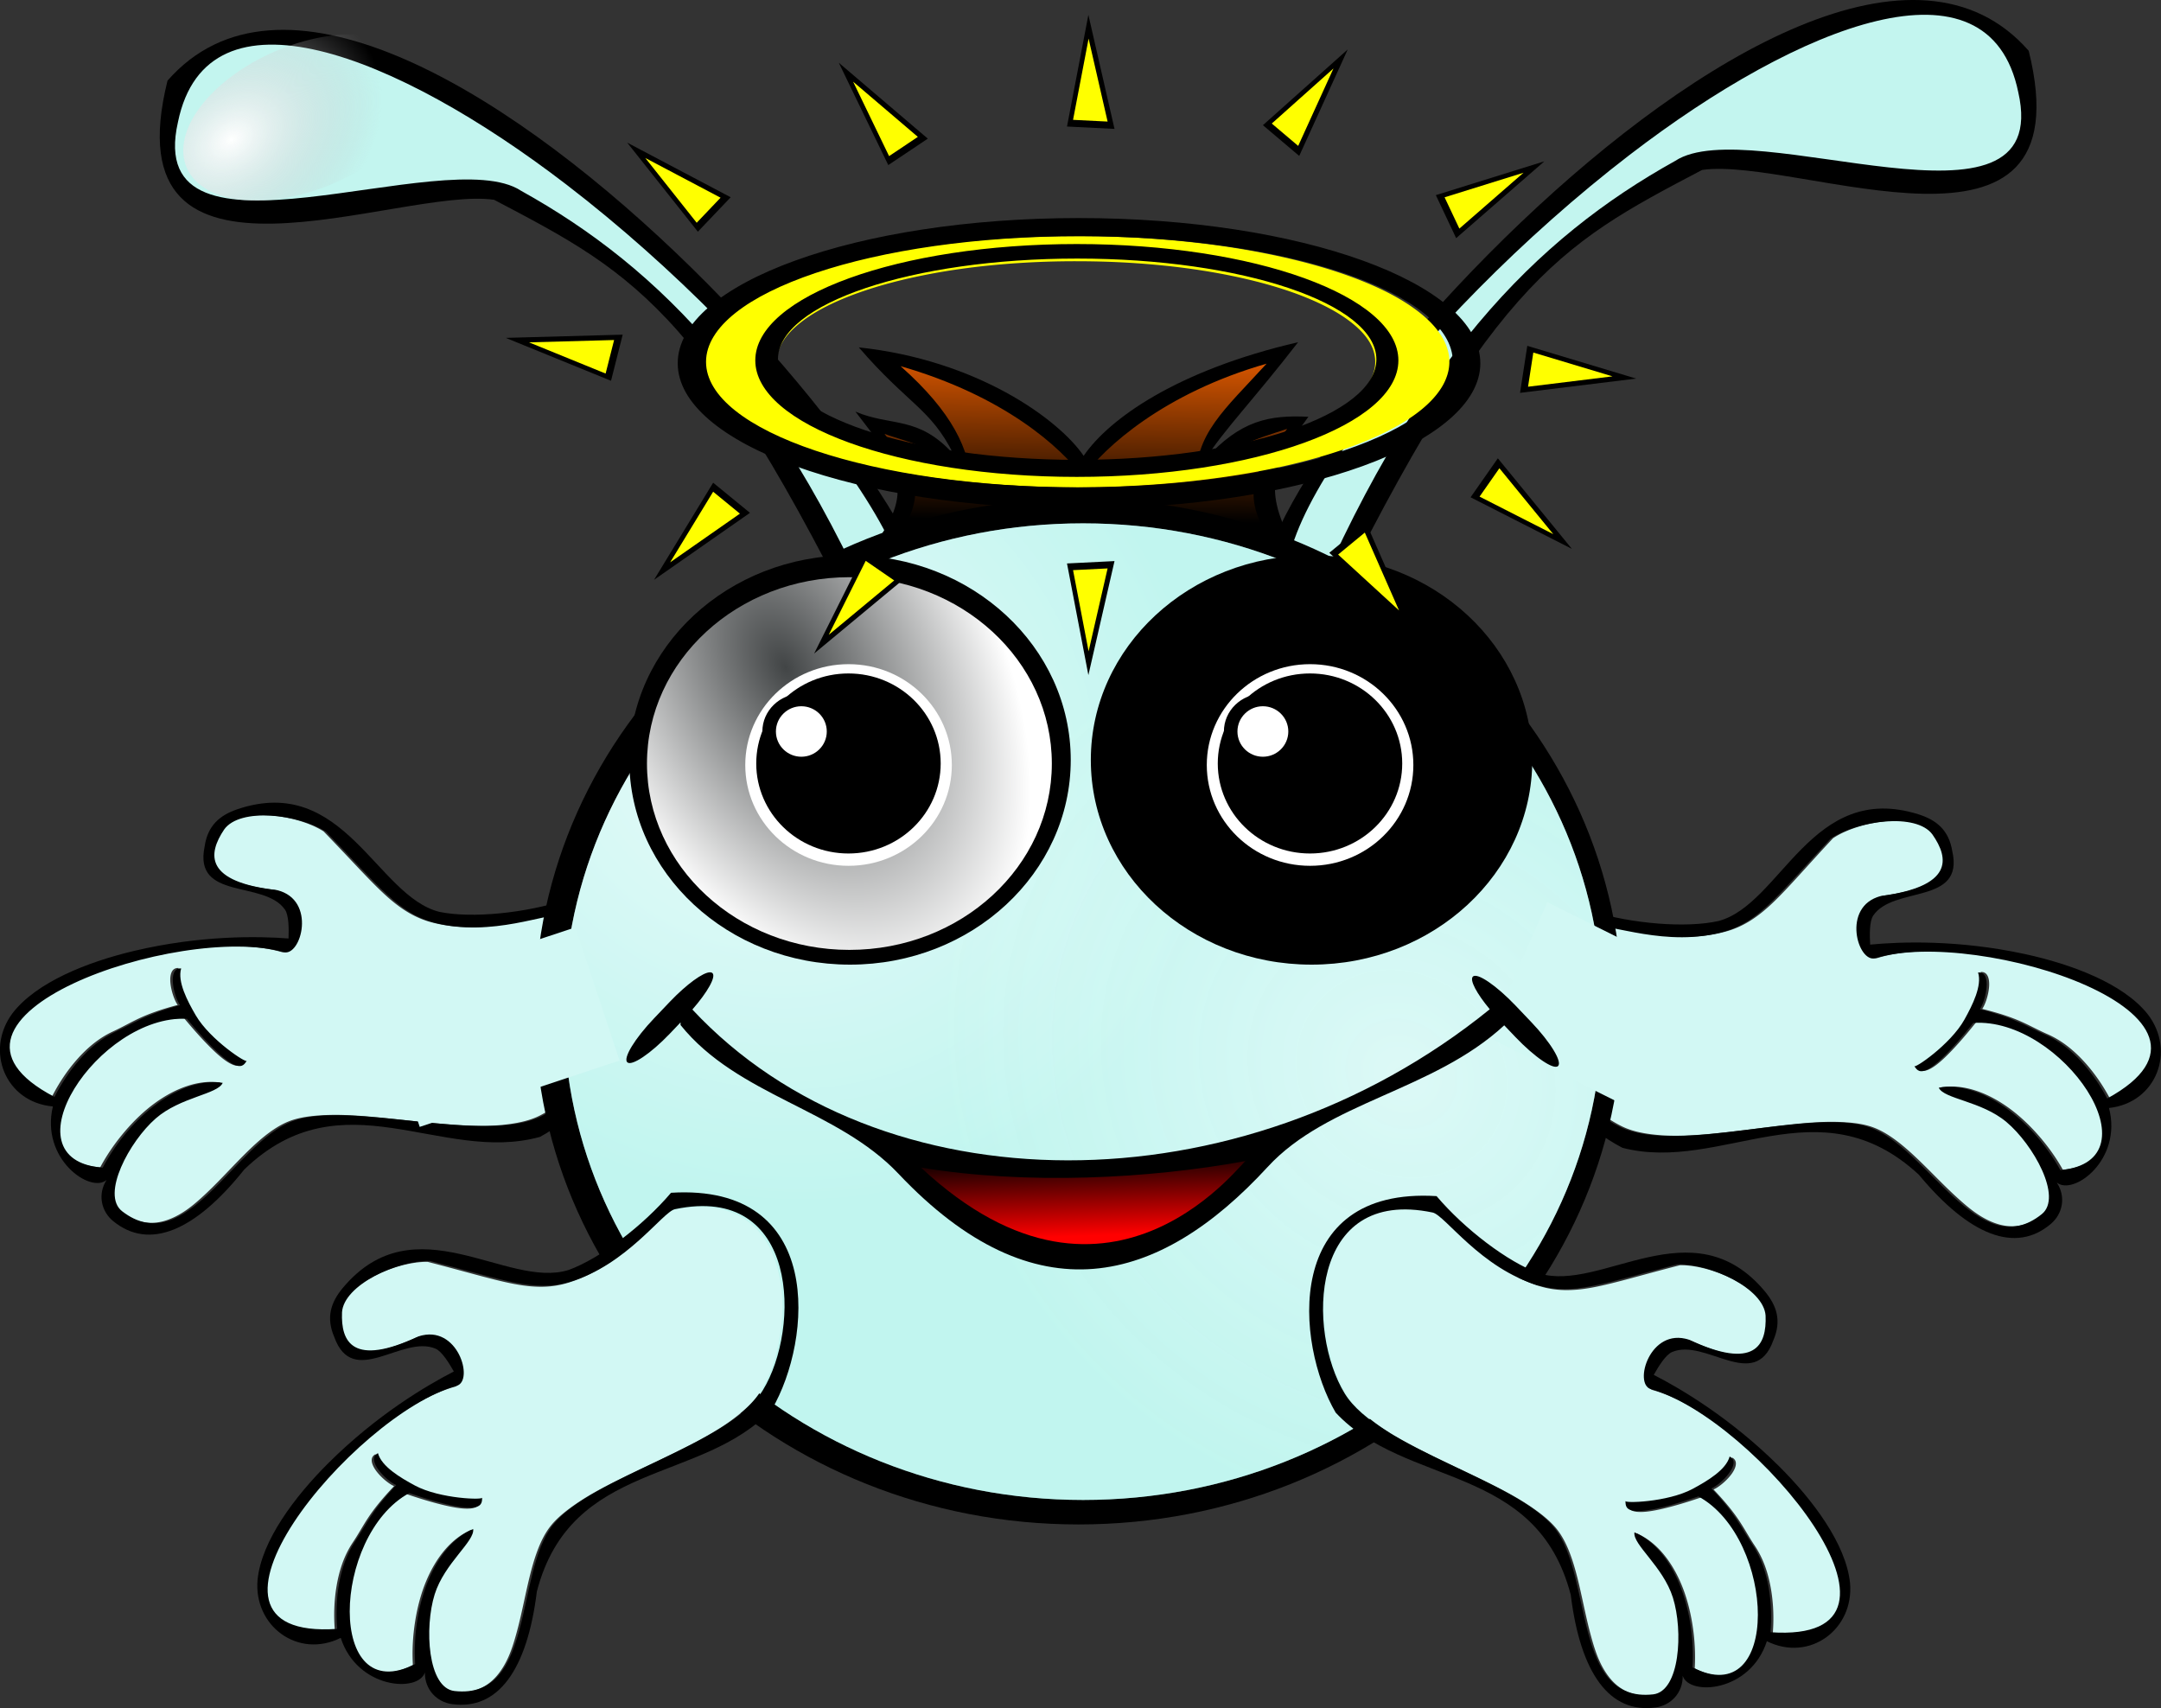 <svg xmlns="http://www.w3.org/2000/svg" xmlns:xlink="http://www.w3.org/1999/xlink" viewBox="0 0 575.19 454.68"><rect x="0" y="0" width="575.19" height="454.68" fill="#333333" stroke="none"/><defs><radialGradient id="d" gradientUnits="userSpaceOnUse" cy="170.9" cx="296.79" gradientTransform="matrix(.7 .61 -.547 .632 182.32 -126.98)" r="66.67"><stop offset="0" stop-color="#fff"/><stop offset="1" stop-color="#c1f5ef"/></radialGradient><radialGradient id="e" gradientUnits="userSpaceOnUse" cy="143.33" cx="394.11" gradientTransform="matrix(.7 .61 -.547 .632 182.32 -126.98)" r="66.67"><stop offset="0" stop-color="#fff" stop-opacity=".43"/><stop offset="1" stop-color="#c1f5ef" stop-opacity=".393"/></radialGradient><radialGradient id="f" xlink:href="#a" gradientUnits="userSpaceOnUse" cy="317.09" cx="24.21" gradientTransform="matrix(-.729 1.446 -.968 -.36 348.95 398.86)" r="38.079"/><radialGradient id="h" xlink:href="#b" gradientUnits="userSpaceOnUse" cy="105.71" cx="262.04" gradientTransform="matrix(1.241 .122 -.118 1.198 -50.664 -53.262)" r="14.84"/><linearGradient id="a"><stop offset="0" stop-color="#424546"/><stop offset="1" stop-color="#fff"/></linearGradient><linearGradient id="b"><stop offset="0" stop-color="#fff" stop-opacity=".986"/><stop offset="1" stop-color="#bbbcbf" stop-opacity="0"/></linearGradient><linearGradient id="c" y2="135.87" gradientUnits="userSpaceOnUse" x2="339.94" gradientTransform="translate(172.94 -43.427)" y1="112.5" x1="340.27"><stop offset="0" stop-color="#f60"/><stop offset="1" stop-color="#f60" stop-opacity="0"/></linearGradient><linearGradient id="g" y2="221.27" gradientUnits="userSpaceOnUse" x2="338.56" gradientTransform="translate(172.94 -43.427)" y1="231.89" x1="338.98"><stop offset="0" stop-color="red"/><stop offset="1" stop-color="red" stop-opacity="0"/></linearGradient></defs><path d="M244.51 172.832c34.792-12.58-140.844-218.834-199.922-151.366-15.628 62.91 61.525 28 86.939 31.718 38.627 20.307 56.843 29.559 105.215 130.418z"/><path d="M237.17 170.79c21.203-11.394-29.922-78.289-86.374-121.63C105.438 14.335 55.17-5.494 47.37 32.48c-9.625 42.169 71.298 5.12 91.314 18.293 36.8 20.465 69.793 52.993 99.702 125.7z" fill="#c3f5ef"/><path d="M340.058 164.886C305.265 152.306 480.9-53.948 539.978 13.52c15.629 62.91-61.524 28-86.938 31.718-38.627 20.307-56.843 29.559-105.215 130.418z"/><path d="M347.397 162.845c-21.203-11.395 29.922-78.29 86.374-121.631 45.358-34.825 95.626-54.654 103.426-16.679 9.625 42.169-71.298 5.12-91.314 18.293-36.8 20.465-69.793 52.993-99.702 125.7z" fill="#c3f5ef"/><g fill-rule="evenodd"><path d="M71.368 217.02c-2.667-.15-5.18.052-7.347.641-2.167.59-3.946 1.534-5 3.017-1.104 1.644-2 3.366-2.396 5.015-.396 1.649-.31 3.26.52 4.727.828 1.469 2.378 2.792 4.947 3.894 2.57 1.102 6.13 1.97 10.956 2.522 1.328.318 2.466.826 3.359 1.485a7.597 7.597 0 012.078 2.338c1.027 1.771 1.334 3.926 1.18 5.914-.155 1.987-.77 3.83-1.657 5.116-.444.642-.955 1.144-1.498 1.439s-1.091.419-1.678.25c-3.431-.984-7.612-1.503-12.187-1.525-4.575-.022-9.597.421-14.685 1.216a118.708 118.708 0 00-15.189 3.407c-4.97 1.467-9.775 3.22-13.997 5.214s-7.854 4.247-10.697 6.622c-1.42 1.187-2.693 2.424-3.652 3.68-.958 1.255-1.613 2.526-2.029 3.832-.416 1.305-.543 2.657-.34 3.994.205 1.337.744 2.64 1.648 3.991.903 1.35 2.144 2.738 3.826 4.083 1.682 1.346 3.762 2.687 6.301 4.01 1.647-3.25 3.88-6.742 6.617-9.85 1.369-1.553 2.878-3.038 4.492-4.317 1.615-1.28 3.32-2.354 5.162-3.2 2.505-1.15 4.485-2.337 6.984-3.499 2.498-1.162 5.57-2.294 10.207-3.539-.81-1.111-1.735-3.676-1.937-5.88-.102-1.101-.016-2.103.318-2.833.333-.729.908-1.188 1.864-1.115-.516 1.756-.08 3.93.74 6.127.819 2.199 2.04 4.454 3.168 6.391.955 1.637 2.332 3.25 3.802 4.765 1.47 1.514 3.034 2.947 4.508 4.107 2.947 2.32 5.42 3.68 5.317 3.19-.235.302-.52.778-.972 1.101s-1.064.471-2.13.052-2.543-1.374-4.618-3.3c-2.074-1.928-4.81-4.808-8.29-9.008-2.945-.141-5.907.311-8.802 1.265s-5.667 2.39-8.304 4.141a43.872 43.872 0 00-7.264 6.063c-2.17 2.25-4.067 4.67-5.56 7.118-1.492 2.449-2.58 4.955-3.187 7.304-.607 2.349-.765 4.587-.275 6.537a8.4 8.4 0 001.207 2.698c.557.82 1.275 1.52 2.173 2.146s2.02 1.148 3.282 1.543c1.262.396 2.688.67 4.342.798 1.853-3.468 4.105-6.683 6.58-9.58 2.475-2.899 5.177-5.477 8.014-7.537s5.766-3.61 8.704-4.565c2.937-.956 5.902-1.289 8.679-.871-.323.764-1.236 1.341-2.454 1.925-1.219.584-2.753 1.15-4.49 1.785s-3.634 1.342-5.513 2.261c-1.879.92-3.765 2.074-5.41 3.508-1.746 1.524-3.496 3.553-5.106 5.81-1.61 2.256-3.093 4.745-4.13 7.175-1.036 2.431-1.658 4.778-1.684 6.825-.012 1.023.118 1.977.44 2.8s.856 1.51 1.568 2.062c2.122 1.644 4.16 2.576 6.17 2.965 2.011.389 4.014.237 5.938-.355 1.925-.592 3.801-1.559 5.663-2.857 1.863-1.298 3.674-2.93 5.499-4.66 3.649-3.461 7.246-7.505 10.889-11.048 1.821-1.771 3.66-3.415 5.516-4.795 1.856-1.38 3.727-2.488 5.642-3.202 1.915-.715 4.147-1.126 6.622-1.357 2.476-.232 5.232-.3 8.108-.195 5.752.208 12.082.961 18.474 1.629 6.393.668 12.843 1.287 18.597 1.235 2.876-.026 5.56-.258 8.037-.684s4.73-1.064 6.647-2.039c2.152-1.094 4.352-2.553 6.48-4.32 2.126-1.769 4.144-3.834 6.035-6.094 1.891-2.26 3.664-4.744 5.107-7.316a37.884 37.884 0 003.347-7.968c.783-2.703 1.188-5.415 1.1-8.068s-.662-5.223-1.834-7.646-2.92-4.682-5.387-6.693c-2.467-2.012-5.657-3.798-9.63-5.217-.789-.282-2.364-.034-4.508.412-2.144.447-4.856 1.092-7.964 1.653s-6.6 1.002-10.28 1.064-7.537-.23-11.4-1.281c-2.325-.633-4.407-1.57-6.4-2.79-1.991-1.221-3.912-2.724-6.007-4.655-4.191-3.862-8.99-9.288-16.21-16.73-1.826-1.173-4.172-2.165-6.726-2.903s-5.365-1.22-8.031-1.37z" fill="#d2f8f4"/><path d="M116.953 242.72c8.716 1.794 23.096.306 33.996-3.272 36.346 19.295 11.545 53.095-7.21 63.16-26.386 7.31-52.585-16.51-78.718 8.68-13.146 16.497-25.366 21.56-34.907 13.74-3.118-2.555-4.209-7.066-1.748-10.955-4.293 3.71-17.64-5.612-14.288-19.559-12.681-1.132-18.14-14.863-10.778-24.772 6.332-8.308 20.051-13.713 32.373-16.632 17.61-4.171 32.908-3.94 41.126-3.31.092-2.56.089-6.203-.965-7.705-5.547-7.903-24.344-2.309-21.38-16.72.806-5.614 3.995-8.376 8.824-10.007 28.328-9.468 36.914 23.14 53.674 27.35zm-57.29-21.922c-4.418 6.578-5.232 13.933 14.07 16.137 10.625 2.545 6.424 17.846 1.734 16.5-27.455-7.877-101.59 17.37-60.963 38.538 3.294-6.5 8.91-13.988 16.283-17.372 5.01-2.3 7.863-4.553 17.137-7.044-1.62-2.222-3.531-10.07.292-9.778-1.03 3.513 1.634 8.612 3.892 12.485 3.818 6.547 13.802 13.04 13.596 12.061-.94 1.204-2.033 5.645-15.955-11.152-23.555-1.135-48.891 37.59-22.425 39.635 7.409-13.87 20.844-24.253 31.953-22.582-1.291 3.057-11.254 3.742-17.83 9.482-6.984 6.095-14.632 20.287-8.938 24.7 16.972 13.152 30.02-18.25 45.34-23.967 15.32-5.718 51.133 6.384 66.466-1.416 17.216-8.758 37.03-41.95 5.243-53.308-3.155-1.127-18.717 6.027-34.168 1.82-9.3-2.532-14.194-9.273-28.635-24.157-7.308-4.693-22.881-6.513-27.093-.583z"/></g><g fill-rule="evenodd"><path d="M502.565 218.555c2.663-.202 5.18-.049 7.358.499 2.178.547 3.976 1.457 5.058 2.918 1.136 1.623 2.065 3.327 2.493 4.968.428 1.64.372 3.253-.428 4.737s-2.324 2.837-4.871 3.989c-2.547 1.152-6.091 2.09-10.905 2.734-1.322.343-2.45.873-3.33 1.55a7.597 7.597 0 00-2.031 2.378c-.993 1.79-1.258 3.95-1.065 5.935.193 1.984.843 3.815 1.756 5.083.456.634.976 1.126 1.525 1.41s1.1.397 1.682.218c3.412-1.051 7.582-1.65 12.156-1.762 4.574-.11 9.603.235 14.705.931a118.708 118.708 0 0115.253 3.112c4.997 1.37 9.835 3.03 14.095 4.94s7.935 4.095 10.823 6.414c1.445 1.159 2.74 2.371 3.723 3.607.983 1.237 1.662 2.496 2.104 3.793.441 1.296.595 2.646.417 3.987-.179 1.34-.692 2.654-1.57 4.022-.877 1.368-2.09 2.779-3.746 4.157-1.655 1.378-3.71 2.76-6.222 4.131-1.71-3.217-4.01-6.666-6.807-9.72-1.399-1.526-2.936-2.981-4.575-4.23-1.64-1.247-3.364-2.288-5.223-3.098-2.527-1.101-4.53-2.25-7.05-3.363-2.521-1.113-5.614-2.185-10.275-3.34.788-1.126 1.664-3.71 1.823-5.916.08-1.103-.025-2.103-.373-2.826-.347-.723-.93-1.17-1.885-1.08.55 1.747.156 3.928-.62 6.141-.777 2.214-1.953 4.493-3.045 6.451-.922 1.655-2.268 3.295-3.708 4.838-1.44 1.542-2.976 3.006-4.427 4.194-2.902 2.376-5.348 3.785-5.255 3.293.24.297.535.767.993 1.082s1.074.45 2.13.01 2.517-1.423 4.554-3.39c2.037-1.967 4.716-4.9 8.114-9.166 2.941-.199 5.911.196 8.825 1.094s5.711 2.28 8.382 3.979a43.872 43.872 0 017.38 5.92c2.214 2.208 4.157 4.59 5.697 7.01 1.54 2.418 2.677 4.903 3.33 7.24.651 2.337.853 4.571.401 6.53a8.4 8.4 0 01-1.154 2.722c-.542.83-1.246 1.543-2.13 2.187s-1.998 1.187-3.253 1.607c-1.254.42-2.675.722-4.326.882-1.92-3.431-4.234-6.603-6.765-9.451-2.53-2.85-5.282-5.375-8.158-7.38s-5.835-3.498-8.79-4.395c-2.956-.898-5.927-1.174-8.695-.703.338.758 1.261 1.318 2.49 1.878 1.23.56 2.775 1.095 4.524 1.697 1.75.602 3.66 1.271 5.556 2.154 1.897.882 3.805 2 5.477 3.402 1.775 1.49 3.565 3.485 5.219 5.71 1.653 2.225 3.184 4.684 4.267 7.094 1.084 2.41 1.751 4.745 1.816 6.79.033 1.023-.079 1.98-.385 2.808s-.827 1.527-1.528 2.093c-2.089 1.684-4.108 2.655-6.111 3.083-2.003.428-4.008.316-5.944-.239-1.936-.554-3.83-1.485-5.717-2.746-1.888-1.262-3.73-2.859-5.588-4.553-3.716-3.39-7.39-7.363-11.101-10.834-1.856-1.736-3.726-3.344-5.609-4.687-1.882-1.344-3.774-2.415-5.703-3.093-1.928-.677-4.168-1.044-6.647-1.228-2.48-.183-5.237-.198-8.11-.037-5.747.32-12.061 1.195-18.44 1.987-6.378.792-12.815 1.536-18.568 1.596-2.877.03-5.565-.15-8.05-.528s-4.75-.971-6.685-1.909c-2.173-1.053-4.4-2.468-6.562-4.195-2.16-1.726-4.218-3.752-6.153-5.975-1.934-2.223-3.755-4.672-5.248-7.215a37.884 37.884 0 01-3.5-7.901c-.836-2.688-1.294-5.39-1.257-8.045s.56-5.236 1.685-7.68 2.83-4.738 5.256-6.797c2.427-2.06 5.582-3.907 9.527-5.403.783-.297 2.363-.08 4.515.325 2.152.404 4.876.997 7.995 1.498s6.618.873 10.299.863 7.53-.375 11.372-1.502c2.313-.678 4.376-1.655 6.344-2.914 1.969-1.259 3.86-2.799 5.917-4.77 4.115-3.943 8.807-9.46 15.881-17.041 1.804-1.209 4.13-2.246 6.669-3.034s5.34-1.323 8.003-1.525z" fill="#d2f8f4"/><path d="M457.488 245.135c-8.68 1.963-23.086.755-34.053-2.611-35.965 19.997-10.513 53.309 8.435 63.008 26.522 6.796 52.254-17.527 78.87 7.15 13.465 16.239 25.781 21.064 35.168 13.06 3.068-2.615 4.07-7.146 1.535-10.987 4.365 3.625 17.529-5.954 13.906-19.832 12.657-1.379 17.848-15.213 10.295-24.977-6.492-8.184-20.314-13.321-32.69-16-17.687-3.83-32.978-3.301-41.182-2.511-.143-2.558-.21-6.201.815-7.723 5.392-8.009 24.295-2.781 21.05-17.132-.914-5.598-4.155-8.296-9.016-9.834-28.506-8.916-36.457 23.853-53.133 28.387zm56.853-23.03c4.545 6.49 5.502 13.83-13.754 16.407-10.574 2.75-6.076 17.967-1.413 16.53 27.297-8.408 101.908 15.396 61.699 37.348-3.419-6.435-9.18-13.812-16.617-17.053-5.054-2.203-7.95-4.4-17.27-6.71 1.576-2.253 3.335-10.136-.482-9.77 1.099 3.492-1.467 8.642-3.65 12.558-3.689 6.62-13.545 13.306-13.358 12.323.963 1.185 2.142 5.605 15.735-11.46 23.529-1.592 49.612 36.634 23.19 39.192-7.676-13.724-21.31-23.844-32.385-21.958 1.35 3.032 11.324 3.524 18.01 9.135 7.102 5.958 15.024 20 9.416 24.521-16.712 13.48-30.367-17.664-45.796-23.082-15.427-5.419-51 7.376-66.481-.125-17.383-8.422-37.837-41.224-6.277-53.196 3.133-1.188 18.83 5.663 34.197 1.157 9.25-2.713 14.011-9.548 28.161-24.709 7.215-4.834 22.75-6.956 27.077-1.11z"/></g><path d="M228.592 92.468c13.19 15.277 19.098 16.205 25.217 28.447-9.402-10.408-16.567-7.273-26.12-11.356 9.573 12.56 16.492 19.692 5.96 34.071 29.257-6.498 69.165-10.35 110.033.46-7.562-14.38-4.691-20.592 4.58-33.153-10.474-.515-18.099.948-27.5 11.357 5.198-8.103 12.944-15.93 24.755-31.208-32.286 7.484-50.33 20.395-57.082 30.24-6.752-9.845-28.475-25.517-59.841-28.86z"/><path d="M490.12 73.495c6.395 5.664 8.466 10.271 8.688 14.583-3.928-4.782-7.717-5.195-10.658-6.279 3.63 4.657 5.162 6.6 2.202 11.931 11.393-2.726 28.368-4.38 44.469.123-2.961-5.332-.937-8.012 2.693-12.669-3.793 1.255-7.576 2.188-11.15 6.586-.27-5.91 3.462-8.919 8.627-14.583-12.642 3.627-19.884 10.267-22.528 13.917-2.644-3.65-9.7-9.982-22.343-13.609z" fill="url(#c)" transform="translate(-824.341 -62.088) scale(2.171)"/><path d="M431.857 269.23c0 75.411-64.814 136.543-144.767 136.543S142.322 344.64 142.322 269.23s64.814-136.542 144.768-136.542S431.857 193.82 431.857 269.23z" fill-rule="evenodd"/><path d="M405.58 196.01c0 34.729-29.849 62.882-66.67 62.882s-66.67-28.153-66.67-62.882 29.849-62.882 66.67-62.882 66.67 28.153 66.67 62.882z" transform="matrix(2.073 0 0 2.067 -414.273 -135.874)" fill-rule="evenodd" fill="url(#d)"/><path d="M405.58 196.01c0 34.729-29.849 62.882-66.67 62.882s-66.67-28.153-66.67-62.882 29.849-62.882 66.67-62.882 66.67 28.153 66.67 62.882z" transform="matrix(2.073 0 0 2.067 -414.273 -135.874)" fill-rule="evenodd" fill="url(#e)"/><g fill-rule="evenodd"><path d="M284.999 202.288c0 30.087-26.303 54.477-58.75 54.477s-58.75-24.39-58.75-54.477c0-30.086 26.302-54.476 58.75-54.476 32.446 0 58.75 24.39 58.75 54.476z"/><path d="M50.442 336.78c0 18.299-17.049 33.134-38.079 33.134s-38.079-14.834-38.079-33.134c0-18.299 17.049-33.134 38.079-33.134s38.079 14.834 38.079 33.134z" transform="matrix(-1.415 0 0 1.497 243.577 -300.922)" fill="url(#f)"/><path d="M198.364 203.623c0 14.82 12.308 26.835 27.491 26.835 15.184 0 27.492-12.014 27.492-26.835 0-14.821-12.309-26.836-27.492-26.836-15.183 0-27.491 12.015-27.491 26.836z" fill="#fff"/><path d="M201.288 203.22c0 13.233 10.99 23.96 24.547 23.96s24.547-10.727 24.547-23.96c0-13.234-10.99-23.962-24.547-23.962s-24.547 10.728-24.547 23.961z"/><path d="M108.4 289.35c0 6.953-5.323 12.589-11.889 12.589-6.566 0-11.889-5.636-11.889-12.589s5.323-12.589 11.889-12.589c6.566 0 11.889 5.636 11.889 12.589z" transform="matrix(-.721 0 0 .666 282.877 1.998)" stroke-linejoin="round" stroke="#000" stroke-linecap="round" stroke-width="5" fill="#fff"/></g><g fill-rule="evenodd"><path d="M407.844 202.288c0 30.087-26.303 54.477-58.75 54.477s-58.75-24.39-58.75-54.477c0-30.086 26.302-54.476 58.75-54.476 32.446 0 58.75 24.39 58.75 54.476z"/><path d="M50.442 336.78c0 18.299-17.049 33.134-38.079 33.134s-38.079-14.834-38.079-33.134c0-18.299 17.049-33.134 38.079-33.134s38.079 14.834 38.079 33.134z" transform="matrix(-1.415 0 0 1.497 366.422 -300.922)" fill="url(#f)"/><path d="M321.208 203.623c0 14.82 12.309 26.835 27.492 26.835 15.183 0 27.491-12.014 27.491-26.835 0-14.821-12.308-26.836-27.491-26.836-15.184 0-27.492 12.015-27.492 26.836z" fill="#fff"/><path d="M324.133 203.22c0 13.233 10.99 23.96 24.547 23.96s24.547-10.727 24.547-23.96c0-13.234-10.99-23.962-24.547-23.962-13.558 0-24.547 10.728-24.547 23.961z"/><path d="M108.4 289.35c0 6.953-5.323 12.589-11.889 12.589-6.566 0-11.889-5.636-11.889-12.589s5.323-12.589 11.889-12.589c6.566 0 11.889 5.636 11.889 12.589z" transform="matrix(-.721 0 0 .666 405.722 1.998)" stroke-linejoin="round" stroke="#000" stroke-linecap="round" stroke-width="5" fill="#fff"/></g><path fill-rule="evenodd" fill="#d2f8f4" d="M411.858 240.14l50.718 25.311-15.894 35.898-50.719-25.312zM99.946 264.492l53.19-17.656 11.77 35.46-53.19 17.656z"/><g fill-rule="evenodd"><path d="M99.04 339.954c-2.353 1.265-4.39 2.751-5.93 4.386-1.538 1.635-2.562 3.37-2.686 5.185-.082 1.979.054 3.915.578 5.527.524 1.613 1.44 2.941 2.913 3.76 1.474.819 3.487 1.137 6.253.734 2.767-.403 6.257-1.523 10.66-3.575 1.298-.423 2.533-.585 3.639-.49a7.597 7.597 0 012.993.908c1.802.974 3.19 2.65 4.096 4.426.908 1.775 1.347 3.668 1.262 5.227-.043.78-.216 1.475-.525 2.01s-.712.927-1.3 1.09c-3.44.954-7.275 2.697-11.188 5.069-3.912 2.372-7.962 5.374-11.884 8.71a118.708 118.708 0 00-11.17 10.843c-3.47 3.848-6.651 7.853-9.209 11.76s-4.476 7.725-5.659 11.235c-.591 1.755-1.03 3.475-1.191 5.046-.161 1.57-.055 2.997.272 4.327s.926 2.55 1.798 3.583c.873 1.034 2.014 1.864 3.49 2.543 1.477.679 3.259 1.213 5.396 1.481 2.138.269 4.612.325 7.468.126-.294-3.631-.216-7.776.495-11.855.355-2.04.865-4.095 1.573-6.03.708-1.934 1.6-3.74 2.729-5.425 1.535-2.29 2.602-4.336 4.125-6.632 1.523-2.297 3.551-4.867 6.854-8.352-1.271-.524-3.4-2.228-4.725-4-.662-.887-1.112-1.786-1.209-2.582-.097-.796.154-1.488 1.007-1.925.478 1.767 1.985 3.392 3.832 4.838 1.848 1.445 4.067 2.731 6.042 3.792 1.669.897 3.686 1.553 5.73 2.076 2.045.523 4.128.927 5.99 1.146 3.725.437 6.545.305 6.201-.058-.043.38-.037.934-.253 1.445s-.662.959-1.79 1.158-2.885.157-5.661-.401c-2.776-.559-6.614-1.585-11.776-3.346-2.584 1.417-4.873 3.35-6.843 5.678s-3.582 4.998-4.915 7.87a43.872 43.872 0 00-3.025 8.965c-.675 3.051-1.028 6.106-1.02 8.973.006 2.868.388 5.574 1.098 7.893.71 2.32 1.745 4.31 3.182 5.718a8.4 8.4 0 002.44 1.67c.903.407 1.88.628 2.973.693s2.322-.077 3.605-.4c1.283-.322 2.642-.833 4.12-1.588-.234-3.925.007-7.844.602-11.607.596-3.764 1.552-7.374 2.894-10.613s3.03-6.092 5.035-8.441c2.006-2.35 4.359-4.183 6.945-5.278.124.82-.353 1.79-1.086 2.924-.734 1.134-1.746 2.418-2.895 3.867-1.15 1.45-2.397 3.044-3.52 4.81-1.12 1.765-2.126 3.735-2.778 5.817-.692 2.212-1.124 4.857-1.318 7.623-.194 2.765-.157 5.661.23 8.275.386 2.614 1.082 4.94 2.13 6.698.524.88 1.134 1.625 1.838 2.157s1.52.841 2.415.94c2.667.293 4.892.022 6.81-.697 1.917-.72 3.545-1.895 4.877-3.405 1.332-1.51 2.426-3.316 3.335-5.396.91-2.08 1.6-4.417 2.252-6.846 1.303-4.858 2.256-10.186 3.51-15.11.628-2.462 1.337-4.824 2.198-6.97.862-2.147 1.878-4.07 3.137-5.68 1.259-1.61 2.948-3.126 4.937-4.617 1.99-1.49 4.304-2.99 6.81-4.403 5.013-2.828 10.804-5.494 16.603-8.265 5.799-2.772 11.622-5.615 16.5-8.665 2.44-1.526 4.607-3.126 6.495-4.784s3.478-3.379 4.602-5.212c1.263-2.058 2.376-4.45 3.266-7.07.89-2.619 1.53-5.434 1.962-8.35.43-2.915.645-5.959.53-8.906a37.883 37.883 0 00-1.31-8.541c-.745-2.714-1.816-5.238-3.278-7.454s-3.294-4.108-5.559-5.561-4.937-2.465-8.09-2.891c-3.155-.426-6.808-.282-10.937.584-.82.172-2.033 1.207-3.628 2.708-1.595 1.5-3.57 3.469-5.926 5.571s-5.104 4.303-8.21 6.28-6.545 3.742-10.388 4.864c-2.313.675-4.578.965-6.914.965-2.337 0-4.76-.277-7.555-.829-5.591-1.102-12.517-3.22-22.562-5.792-2.17-.046-4.69.334-7.252 1.04s-5.211 1.764-7.563 3.029z" fill="#d2f8f4"/><path d="M151.334 338.043c8.37-3.025 19.852-11.808 27.275-20.555 41.072-2.543 37.59 39.235 26.86 57.618-18.677 20.02-53.46 13.404-62.578 48.536-2.587 20.935-10.36 31.638-22.58 29.957-3.995-.55-7.282-3.825-7.216-8.427-1.723 5.406-17.974 4.434-22.404-9.208-11.403 5.661-23.233-3.193-22.134-15.489 1.057-10.392 9.93-22.17 18.91-31.097 12.833-12.76 25.997-20.557 33.333-24.314-1.259-2.23-3.166-5.336-4.85-6.065-8.858-3.84-21.962 10.753-26.965-3.083-2.247-5.208-.971-9.228 2.294-13.143 19.204-22.876 43.565.439 60.054-4.73zm-60.3 11.249c-.329 7.916 2.82 14.613 20.43 6.405 10.388-3.383 14.802 11.858 10.1 13.162-27.524 7.632-77.537 67.9-31.837 64.714-.589-7.263.287-16.582 4.804-23.32 3.07-4.58 4.325-7.99 10.93-14.96-2.542-1.049-8.273-6.74-4.86-8.49.956 3.534 5.893 6.489 9.842 8.61 6.676 3.588 18.582 3.907 17.895 3.179-.172 1.518 1.217 5.875-19.43-1.17-20.677 11.342-22.042 57.598 1.592 45.51-.932-15.697 5.097-31.57 15.441-35.95.497 3.28-7.638 9.071-10.246 17.401-2.77 8.847-1.873 24.944 5.288 25.73 21.342 2.345 16.056-31.248 26.13-44.128 10.074-12.88 46.933-21.278 55.93-35.94 10.101-16.464 9.648-55.118-23.388-48.19-3.28.688-12.808 14.92-28.18 19.407-9.253 2.702-16.948-.489-37.039-5.631-8.682-.183-22.911 6.404-23.404 13.66z"/></g><g fill-rule="evenodd"><path d="M461.938 340.844c2.352 1.265 4.39 2.751 5.928 4.386 1.54 1.636 2.563 3.37 2.687 5.185.082 1.979-.054 3.915-.578 5.528-.524 1.613-1.44 2.94-2.913 3.76-1.474.818-3.487 1.136-6.253.733-2.767-.403-6.257-1.523-10.659-3.575-1.299-.423-2.534-.585-3.64-.489a7.597 7.597 0 00-2.993.907c-1.802.974-3.19 2.65-4.096 4.426-.907 1.775-1.347 3.668-1.261 5.227.042.78.215 1.475.524 2.01s.712.927 1.3 1.09c3.44.954 7.276 2.697 11.188 5.069 3.912 2.372 7.962 5.374 11.884 8.71a118.708 118.708 0 0111.17 10.843c3.47 3.848 6.651 7.854 9.209 11.76s4.476 7.725 5.66 11.235c.59 1.755 1.029 3.475 1.19 5.046.161 1.57.055 2.997-.272 4.328-.327 1.33-.926 2.55-1.798 3.583-.873 1.033-2.014 1.863-3.49 2.542-1.477.68-3.259 1.213-5.396 1.482-2.138.268-4.612.324-7.468.125.294-3.631.216-7.775-.494-11.855-.355-2.04-.866-4.095-1.574-6.03-.708-1.934-1.6-3.74-2.729-5.425-1.535-2.29-2.602-4.336-4.125-6.632-1.523-2.297-3.551-4.867-6.854-8.351 1.271-.525 3.4-2.229 4.725-4.001.662-.886 1.112-1.786 1.209-2.582.097-.796-.154-1.488-1.007-1.925-.478 1.767-1.984 3.392-3.832 4.838-1.848 1.446-4.067 2.731-6.042 3.792-1.669.897-3.686 1.553-5.73 2.076-2.045.523-4.128.928-5.99 1.146-3.725.437-6.545.306-6.201-.058.043.38.037.934.253 1.446s.662.958 1.79 1.157 2.885.158 5.661-.401 6.614-1.585 11.776-3.346c2.584 1.418 4.873 3.351 6.843 5.678s3.582 4.998 4.915 7.87a43.872 43.872 0 013.026 8.965c.674 3.052 1.027 6.106 1.02 8.974-.007 2.867-.389 5.573-1.1 7.893-.71 2.32-1.744 4.31-3.18 5.717a8.4 8.4 0 01-2.44 1.67c-.904.407-1.882.628-2.974.693s-2.322-.076-3.605-.399c-1.283-.322-2.642-.834-4.119-1.59.233-3.924-.007-7.842-.603-11.606-.596-3.764-1.552-7.374-2.894-10.613s-3.03-6.092-5.035-8.44c-2.006-2.35-4.359-4.184-6.945-5.279-.124.82.353 1.79 1.086 2.924.734 1.134 1.747 2.418 2.895 3.868 1.15 1.45 2.398 3.043 3.52 4.809 1.12 1.765 2.126 3.735 2.778 5.818.692 2.211 1.124 4.856 1.318 7.622.194 2.765.157 5.661-.23 8.275-.386 2.614-1.082 4.94-2.13 6.699-.524.879-1.133 1.624-1.838 2.156s-1.52.842-2.415.94c-2.667.293-4.892.022-6.81-.697-1.917-.72-3.545-1.895-4.877-3.405-1.332-1.51-2.426-3.315-3.335-5.395-.91-2.08-1.6-4.418-2.252-6.847-1.303-4.858-2.256-10.186-3.51-15.11-.628-2.462-1.337-4.824-2.198-6.97-.862-2.147-1.878-4.07-3.137-5.68-1.259-1.61-2.948-3.126-4.937-4.617-1.99-1.49-4.304-2.99-6.81-4.403-5.013-2.828-10.804-5.494-16.603-8.265-5.799-2.771-11.622-5.615-16.5-8.665-2.44-1.525-4.607-3.126-6.495-4.784s-3.478-3.378-4.602-5.211c-1.263-2.058-2.376-4.451-3.266-7.07-.89-2.62-1.53-5.435-1.962-8.35-.43-2.915-.645-5.96-.53-8.906a37.883 37.883 0 011.31-8.542c.745-2.714 1.816-5.238 3.278-7.454s3.294-4.108 5.559-5.56 4.937-2.466 8.09-2.892c3.155-.426 6.808-.282 10.937.585.82.172 2.033 1.206 3.628 2.707 1.595 1.501 3.57 3.469 5.926 5.571s5.104 4.303 8.21 6.28 6.545 3.742 10.388 4.864c2.313.676 4.578.965 6.914.965 2.337 0 4.76-.277 7.555-.828 5.592-1.103 12.517-3.222 22.562-5.793 2.17-.046 4.69.334 7.252 1.04s5.211 1.764 7.563 3.03z" fill="#d2f8f4"/><path d="M409.643 338.934c-8.37-3.026-19.852-11.808-27.275-20.555-41.072-2.543-37.59 39.234-26.86 57.617 18.677 20.02 53.461 13.404 62.578 48.536 2.587 20.936 10.36 31.639 22.58 29.957 3.995-.55 7.282-3.825 7.217-8.426 1.722 5.405 17.973 4.433 22.403-9.21 11.403 5.662 23.233-3.192 22.134-15.487-1.057-10.393-9.93-22.17-18.91-31.098-12.833-12.76-25.997-20.557-33.333-24.313 1.259-2.232 3.166-5.336 4.85-6.066 8.858-3.84 21.962 10.753 26.965-3.083 2.247-5.207.971-9.228-2.294-13.143-19.204-22.876-43.564.439-60.054-4.73zm60.3 11.248c.329 7.917-2.82 14.614-20.429 6.405-10.389-3.383-14.803 11.859-10.1 13.162 27.523 7.632 77.536 67.9 31.836 64.715.589-7.263-.287-16.582-4.804-23.32-3.07-4.58-4.325-7.991-10.93-14.96 2.542-1.05 8.273-6.741 4.861-8.49-.957 3.533-5.894 6.488-9.843 8.61-6.676 3.587-18.582 3.906-17.895 3.178.173 1.518-1.217 5.876 19.43-1.17 20.677 11.342 22.042 57.598-1.592 45.51.932-15.697-5.097-31.57-15.441-35.95-.497 3.281 7.638 9.072 10.246 17.401 2.77 8.847 1.873 24.944-5.287 25.73-21.343 2.345-16.057-31.247-26.132-44.127-10.073-12.88-46.932-21.278-55.928-35.941-10.102-16.464-9.649-55.118 23.387-48.19 3.28.688 12.808 14.92 28.18 19.408 9.253 2.7 16.948-.49 37.039-5.632 8.682-.183 22.911 6.404 23.404 13.66z"/></g><path d="M188.983 258.805c-1.815-.017-6.213 3.154-10.69 7.84l-4.206 4.419c-5.117 5.355-8.288 10.58-7.127 11.689 1.161 1.11 6.215-2.271 11.333-7.626l2.85-2.994v.713c15.266 18.93 41.68 22.303 58.003 39.577 36.4 38.52 69.399 29.582 98.258-1.802 16.006-17.406 44-20.169 62.975-37.705l2.994 3.136c5.117 5.355 10.172 8.807 11.332 7.698 1.161-1.11-2.01-6.334-7.127-11.69l-4.205-4.418c-5.117-5.355-10.171-8.807-11.332-7.698-.94.899 1.01 4.52 4.49 8.696-66.417 53.844-162.499 53.381-212.246.07 4.022-4.598 6.362-8.722 5.346-9.692-.145-.14-.382-.212-.642-.214z"/><path d="M489.83 179.75c13.551 2.238 29.21 1.438 41.629-.85.27-1.078-16.918 23.921-41.629.85z" fill="url(#g)" transform="matrix(2.078 0 0 2.078 -772.73 -62.743)"/><path d="M285.82 105.03c0 5.838-6.644 10.571-14.84 10.571s-14.84-4.733-14.84-10.571 6.644-10.571 14.84-10.571 14.84 4.733 14.84 10.571z" transform="matrix(2.171 -.595 0 1.921 -507.302 -9.28)" fill-rule="evenodd" fill="url(#h)"/><path d="M285.82 105.03c0 5.838-6.644 10.571-14.84 10.571s-14.84-4.733-14.84-10.571 6.644-10.571 14.84-10.571 14.84 4.733 14.84 10.571z" transform="matrix(-2.171 -.595 0 1.921 1094.218 -17.225)" fill="url(#h)" fill-rule="evenodd"/><path d="M286.458 62.854c-6.86 0-13.579.218-20.05.664a258.82 258.82 0 00-18.655 1.947 209.92 209.92 0 00-16.898 3.098c-5.289 1.203-10.229 2.558-14.727 4.072-4.498 1.514-8.57 3.177-12.144 4.957-3.574 1.78-6.63 3.708-9.146 5.709-2.516 2.001-4.463 4.107-5.788 6.285a14.367 14.367 0 00-1.498 3.319c-.34 1.124-.517 2.253-.517 3.408s.177 2.283.517 3.407.836 2.232 1.498 3.32c1.325 2.176 3.272 4.285 5.788 6.284s5.572 3.888 9.146 5.665c3.574 1.778 7.646 3.446 12.144 4.957 4.499 1.511 9.439 2.872 14.727 4.072 5.29 1.2 10.951 2.21 16.898 3.054a259.295 259.295 0 0018.655 1.947c6.471.445 13.19.708 20.05.708 6.862 0 13.53-.263 19.998-.708a259.202 259.202 0 0018.655-1.947c5.945-.845 11.612-1.854 16.898-3.054s10.181-2.56 14.676-4.072 8.573-3.18 12.144-4.957c3.571-1.777 6.633-3.666 9.147-5.665s4.464-4.108 5.788-6.284a14.376 14.376 0 001.498-3.32c.34-1.124.517-2.253.517-3.407s-.178-2.284-.517-3.408a14.375 14.375 0 00-1.498-3.32c-1.324-2.177-3.274-4.283-5.788-6.284-2.514-2.001-5.576-3.93-9.146-5.71s-7.65-3.442-12.144-4.956c-4.495-1.514-9.39-2.87-14.676-4.072a209.798 209.798 0 00-16.898-3.098 258.65 258.65 0 00-18.656-1.947 291.034 291.034 0 00-19.998-.664zm0 6.683c5.498 0 10.836.174 16.02.531 5.183.357 10.17.87 14.933 1.549 4.763.678 9.304 1.515 13.54 2.478 4.235.964 8.18 2.062 11.781 3.275 3.602 1.213 6.854 2.557 9.715 3.984s5.324 2.955 7.338 4.558c2.014 1.604 3.59 3.257 4.65 5.001s1.603 3.55 1.603 5.4c0 1.85-.542 3.656-1.602 5.4-1.06 1.743-2.637 3.443-4.65 5.045s-4.478 3.134-7.339 4.558c-2.86 1.424-6.113 2.728-9.715 3.94s-7.546 2.313-11.782 3.274a168.292 168.292 0 01-13.539 2.479c-4.762.676-9.75 1.192-14.934 1.549-5.183.356-10.522.53-16.019.53-5.497 0-10.886-.174-16.07-.53a207.524 207.524 0 01-14.935-1.55c-4.764-.676-9.3-1.516-13.539-2.478-4.238-.961-8.177-2.064-11.782-3.275-3.604-1.21-6.902-2.515-9.766-3.939s-5.322-2.957-7.338-4.558c-2.016-1.602-3.589-3.302-4.65-5.046s-1.602-3.55-1.602-5.4c0-1.85.54-3.654 1.601-5.399s2.635-3.397 4.651-5c2.016-1.604 4.474-3.133 7.338-4.56s6.162-2.77 9.766-3.983c3.605-1.213 7.544-2.31 11.782-3.275a168.13 168.13 0 0113.54-2.478c4.764-.678 9.749-1.192 14.933-1.549a234.618 234.618 0 0116.071-.531z" fill-rule="evenodd" fill="#ff0"/><path d="M286.599 64.958c-47.26 0-85.564 13.854-85.564 30.971 0 17.118 38.304 31.008 85.564 31.008s85.607-13.891 85.607-31.008c0-17.118-38.348-30.971-85.607-30.971zm.13 3.867c43.98 0 79.616 12.007 79.616 26.807s-35.636 26.77-79.616 26.77c-43.981 0-79.66-11.97-79.66-26.77s35.679-26.807 79.66-26.807zm.45-10.784c-58.98 0-106.79 17.29-106.79 38.653s47.805 38.699 106.79 38.699c58.981 0 106.84-17.336 106.84-38.7S346.16 58.042 287.18 58.042zm.163 4.826c54.889 0 99.363 14.985 99.363 33.456 0 18.47-44.474 33.409-99.363 33.409s-99.418-14.94-99.418-33.41 44.529-33.455 99.418-33.455z" fill-rule="evenodd"/><g><path d="M284.002 33.678l12.647.633-6.956-30.352z"/><path d="M285.612 31.899l9.197.46-5.059-22.075z" fill="#ff0"/></g><g><path d="M284.002 149.98l12.647-.633-6.956 30.352z"/><path d="M285.612 151.76l9.197-.46-5.059 22.074z" fill="#ff0"/></g><g><path d="M391.422 132.367l7.257-10.377 19.708 24.108z"/><path d="M393.815 132.187l5.277-7.547 14.334 17.534z" fill="#ff0"/></g><g><path d="M336.149 33.32l9.663 8.183 12.908-28.337z"/><path d="M338.509 32.884l7.027 5.951 9.388-20.609z" fill="#ff0"/></g><g><path d="M230.228 146.888l10.431 7.179-23.96 19.888z"/><path d="M230.426 149.28l7.586 5.22-17.425 14.465z" fill="#ff0"/></g><g><path d="M236.43 43.944l10.525-7.04-23.694-20.203z"/><path d="M236.647 41.553l7.655-5.12L227.07 21.74z" fill="#ff0"/></g><g><path d="M353.818 147.145l9.77-8.055 12.532 28.506z"/><path d="M356.163 147.616l7.106-5.858 9.114 20.731z" fill="#ff0"/></g><g><path d="M382.176 51.938l5.407 11.45 23.483-20.45z"/><path d="M384.504 52.519l3.933 8.326 17.078-14.872z" fill="#ff0"/></g><g><path d="M189.819 128.486l9.797 8.022-25.532 17.825z"/><path d="M189.817 130.886l7.125 5.833-18.569 12.964z" fill="#ff0"/></g><g><path d="M185.75 61.672l8.732-9.17-27.539-14.535z"/><path d="M185.44 59.292l6.35-6.67-20.028-10.57z" fill="#ff0"/></g><g><path d="M162.635 101.355l3.106-12.276-31.128.854z"/><path d="M161.196 99.433l2.259-8.928-22.638.621z" fill="#ff0"/></g><g><path d="M406.517 92.053l-1.93 12.515 30.906-3.796z"/><path d="M408.121 93.838l-1.404 9.1 22.478-2.76z" fill="#ff0"/></g></svg>